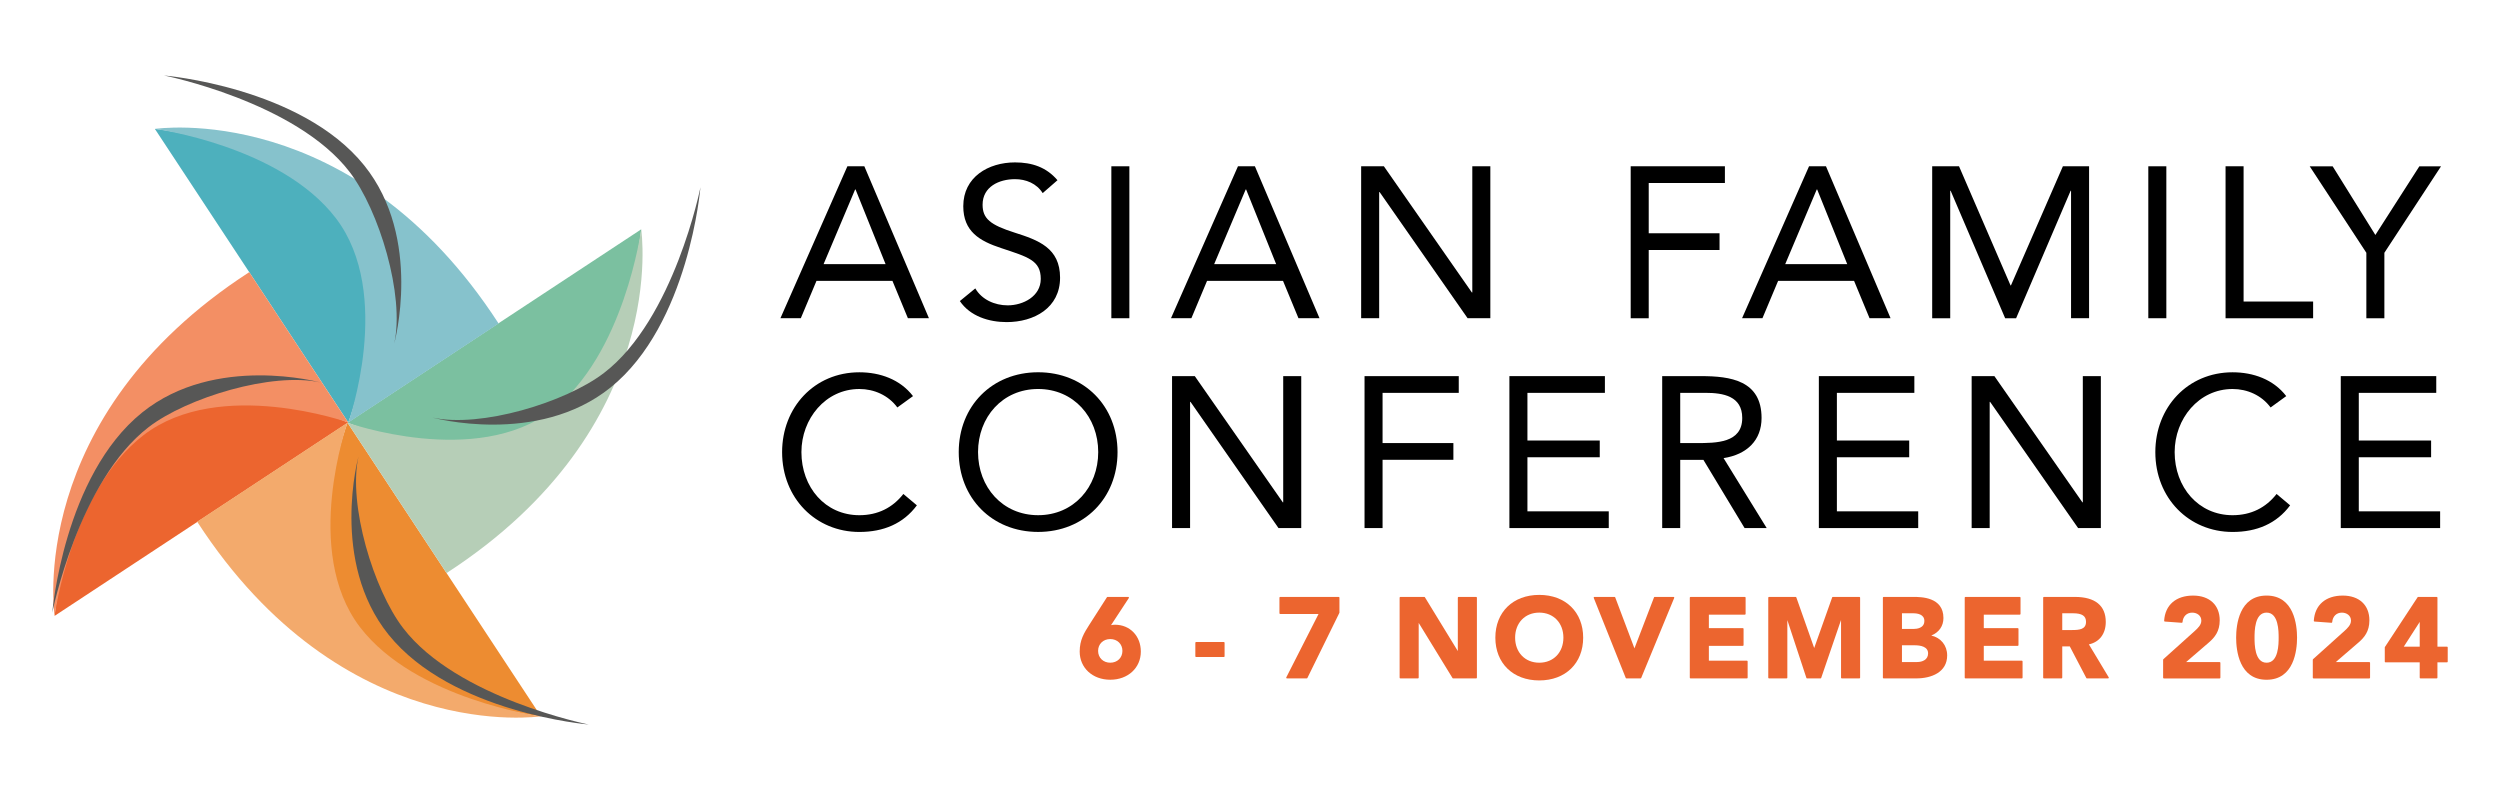 <?xml version="1.0" encoding="utf-8"?>
<!DOCTYPE svg PUBLIC "-//W3C//DTD SVG 1.0//EN" "http://www.w3.org/TR/2001/REC-SVG-20010904/DTD/svg10.dtd">
<svg version="1.0" xmlns="http://www.w3.org/2000/svg" x="0px" y="0px"
	 viewBox="0 0 250 80" enable-background="new 0 0 250 80" >
<g>
	<g>
		<path fill="#4DB0BD" d="M33.413,20.993c-6.894-7.028-17.924-8.102-17.924-8.102l19.339,29.363
			C34.828,42.254,40.341,28.056,33.413,20.993"/>
		<path fill="#7BC0A0" d="M55.988,41.645c7.028-6.893,8.131-18.712,8.131-18.712L34.754,42.272c0,0,14.116,5.81,21.179-1.119"/>
		<path fill="#86C2CC" d="M15.489,12.891c0,0,12.548,1.682,18.089,8.916c5.816,7.593,1.25,20.447,1.25,20.447l15.034-9.9
			C35.287,9.86,15.489,12.891,15.489,12.891"/>
		<path fill="#EC652F" d="M13.552,43.083c-7.028,6.894-8.093,18.506-8.093,18.506L34.824,42.25
			C34.824,42.25,20.615,36.155,13.552,43.083"/>
		<path fill="#ED8C31" d="M36.263,63.528c6.894,7.029,17.827,8.103,17.827,8.103L34.75,42.266
			C34.75,42.266,29.334,56.465,36.263,63.528"/>
		<path fill="#F38F64" d="M5.46,61.588c0,0,1.681-12.549,8.916-18.09c7.594-5.816,20.448-1.249,20.448-1.249l-9.901-15.034
			C2.429,41.792,5.46,61.588,5.46,61.588"/>
		<path fill="#F3AA6C" d="M54.089,71.63c0,0-12.548-1.682-18.089-8.916c-5.816-7.593-1.25-20.448-1.25-20.448l-15.035,9.901
			C34.292,74.661,54.089,71.63,54.089,71.63"/>
		<path fill="#B6CEB7" d="M64.119,22.933c0,0-1.682,12.548-8.916,18.089c-7.594,5.816-20.449,1.25-20.449,1.25l9.901,15.034
			C67.149,42.73,64.119,22.933,64.119,22.933"/>
		<path fill="#575756" d="M36.417,16.536c-6.314-7.844-20.019-8.989-20.019-8.989s13.176,2.627,18.561,9.644
			c2.946,3.839,5.534,12.349,4.463,17.169C39.423,34.359,42.309,23.855,36.417,16.536"/>
		<path fill="#575756" d="M14.216,41.25c-7.844,6.313-8.989,20.018-8.989,20.018s2.627-13.176,9.644-18.561
			c3.839-2.945,12.349-5.534,17.169-4.463C32.04,38.245,21.536,35.359,14.216,41.25"/>
		<path fill="#575756" d="M38.855,63.465c6.313,7.844,20.019,8.988,20.019,8.988s-13.176-2.627-18.561-9.643
			c-2.946-3.839-5.534-12.35-4.463-17.17C35.85,45.641,32.963,56.145,38.855,63.465"/>
		<path fill="#575756" d="M61.056,38.75c7.844-6.313,8.989-20.018,8.989-20.018s-2.627,13.176-9.644,18.561
			c-3.838,2.945-12.349,5.533-17.169,4.463C43.233,41.756,53.736,44.642,61.056,38.75"/>
	</g>
	<g>
		<g>
			<g>
				<path d="M89.735,40.746c-0.901-1.224-2.339-1.846-3.798-1.846c-3.391,0-5.795,2.983-5.795,6.31c0,3.52,2.382,6.31,5.795,6.31
					c1.846,0,3.326-0.751,4.399-2.124l1.352,1.137c-1.352,1.824-3.327,2.662-5.751,2.662c-4.357,0-7.726-3.37-7.726-7.984
					c0-4.464,3.219-7.983,7.726-7.983c2.06,0,4.078,0.708,5.365,2.382L89.735,40.746z"/>
				<path d="M95.873,45.209c0-4.593,3.327-7.983,7.941-7.983c4.614,0,7.94,3.391,7.94,7.983s-3.327,7.984-7.94,7.984
					C99.199,53.194,95.873,49.802,95.873,45.209z M109.822,45.209c0-3.498-2.446-6.31-6.009-6.31s-6.009,2.812-6.009,6.31
					s2.447,6.31,6.009,6.31S109.822,48.708,109.822,45.209z"/>
				<path d="M117.204,37.612h2.275l8.799,12.619h0.043V37.612h1.803v15.195h-2.275l-8.798-12.619h-0.043v12.619h-1.803V37.612z"/>
				<path d="M136.454,37.612h9.422v1.674h-7.619v5.022h7.082v1.675h-7.082v6.824h-1.803V37.612z"/>
				<path d="M150.94,37.612h9.55v1.674h-7.747v4.766h7.232v1.674h-7.232v5.408h8.133v1.674h-9.936V37.612z"/>
				<path d="M166.219,37.612h3.885c2.939,0,6.052,0.43,6.052,4.186c0,2.211-1.438,3.648-3.799,4.014l4.313,6.996h-2.211
					l-4.119-6.824h-2.318v6.824h-1.803V37.612z M168.022,44.308h1.609c1.996,0,4.593,0,4.593-2.511c0-2.189-1.91-2.512-3.67-2.512
					h-2.532V44.308z"/>
				<path d="M181.885,37.612h9.55v1.674h-7.747v4.766h7.232v1.674h-7.232v5.408h8.133v1.674h-9.936V37.612z"/>
				<path d="M197.165,37.612h2.275l8.799,12.619h0.043V37.612h1.803v15.195h-2.275l-8.799-12.619h-0.043v12.619h-1.803V37.612z"/>
				<path d="M227.059,40.746c-0.901-1.224-2.34-1.846-3.799-1.846c-3.391,0-5.795,2.983-5.795,6.31c0,3.52,2.383,6.31,5.795,6.31
					c1.846,0,3.326-0.751,4.399-2.124l1.353,1.137c-1.353,1.824-3.326,2.662-5.752,2.662c-4.356,0-7.727-3.37-7.727-7.984
					c0-4.464,3.22-7.983,7.727-7.983c2.061,0,4.078,0.708,5.365,2.382L227.059,40.746z"/>
				<path d="M234.077,37.612h9.549v1.674h-7.747v4.766h7.232v1.674h-7.232v5.408h8.134v1.674h-9.936V37.612z"/>
			</g>
			<g>
				<path d="M84.739,16.629h1.695l6.46,15.194h-2.104l-1.545-3.734h-7.598l-1.566,3.734h-2.039L84.739,16.629z M85.555,18.947
					h-0.043l-3.155,7.469h6.202L85.555,18.947z"/>
				<path d="M104.268,19.312c-0.601-0.966-1.674-1.396-2.768-1.396c-1.588,0-3.241,0.752-3.241,2.555
					c0,1.395,0.772,2.017,3.198,2.79c2.36,0.751,4.55,1.523,4.55,4.507c0,3.025-2.597,4.442-5.344,4.442
					c-1.76,0-3.648-0.58-4.678-2.104l1.545-1.266c0.644,1.115,1.932,1.695,3.241,1.695c1.545,0,3.305-0.901,3.305-2.641
					c0-1.866-1.267-2.188-3.971-3.09c-2.146-0.708-3.777-1.652-3.777-4.186c0-2.918,2.511-4.378,5.172-4.378
					c1.695,0,3.133,0.473,4.249,1.781L104.268,19.312z"/>
				<path d="M111.135,16.629h1.802v15.194h-1.802V16.629z"/>
				<path d="M123.796,16.629h1.695l6.46,15.194h-2.104l-1.545-3.734h-7.598l-1.566,3.734h-2.039L123.796,16.629z M124.612,18.947
					h-0.043l-3.154,7.469h6.202L124.612,18.947z"/>
				<path d="M136.115,16.629h2.274l8.799,12.619h0.043V16.629h1.803v15.194h-2.274l-8.8-12.619h-0.043v12.619h-1.802V16.629z"/>
				<path d="M163.069,16.629h9.421v1.674h-7.618v5.022h7.082V25h-7.082v6.824h-1.803V16.629z"/>
				<path d="M180.903,16.629h1.695l6.459,15.194h-2.103l-1.546-3.734h-7.597l-1.567,3.734h-2.038L180.903,16.629z M181.717,18.947
					h-0.043l-3.154,7.469h6.203L181.717,18.947z"/>
				<path d="M193.22,16.629h2.683l5.15,11.911h0.043l5.193-11.911h2.619v15.194h-1.803V19.076h-0.043l-5.451,12.748h-1.096
					l-5.45-12.748h-0.043v12.748h-1.803V16.629z"/>
				<path d="M214.831,16.629h1.803v15.194h-1.803V16.629z"/>
				<path d="M222.556,16.629h1.803V30.15h6.953v1.674h-8.756V16.629z"/>
				<path d="M236.635,25.278l-5.666-8.648h2.296l4.271,6.867l4.4-6.867h2.167l-5.666,8.648v6.546h-1.802V25.278z"/>
			</g>
		</g>
	</g>
	<g>
		<path fill="#EC652F" d="M111.5,62.473c-0.142,0-0.277,0.018-0.396,0.041l1.779-2.71c0.014-0.022,0.016-0.051,0.003-0.073
			c-0.013-0.023-0.037-0.039-0.063-0.039h-2.069c-0.024,0-0.047,0.014-0.061,0.033l-1.752,2.736l-0.016,0.025
			c-0.513,0.809-0.956,1.508-0.956,2.67c0,1.633,1.286,2.818,3.057,2.818s3.057-1.186,3.057-2.818
			C114.083,63.602,112.997,62.473,111.5,62.473z M112.242,65.088c0,0.686-0.511,1.183-1.216,1.183c-0.705,0-1.216-0.497-1.216-1.183
			s0.512-1.182,1.216-1.182C111.731,63.907,112.242,64.403,112.242,65.088z"/>
		<path fill="#EC652F" d="M119.606,64.203c-0.04,0-0.072,0.032-0.072,0.072v1.356c0,0.039,0.032,0.072,0.072,0.072h2.781
			c0.039,0,0.072-0.033,0.072-0.072v-1.356c0-0.04-0.033-0.072-0.072-0.072H119.606z"/>
		<path fill="#EC652F" d="M128.016,59.692c-0.039,0-0.072,0.033-0.072,0.072v1.561c0,0.039,0.033,0.072,0.072,0.072h3.839
			l-3.225,6.338c-0.011,0.022-0.011,0.049,0.003,0.07s0.036,0.035,0.062,0.035h1.978c0.028,0,0.053-0.016,0.065-0.041l3.199-6.511
			c0.005-0.01,0.007-0.021,0.007-0.032v-1.492c0-0.039-0.032-0.072-0.072-0.072H128.016z"/>
		<path fill="#EC652F" d="M145.854,59.692c-0.039,0-0.072,0.033-0.072,0.072v5.342l-3.291-5.379
			c-0.013-0.021-0.036-0.035-0.061-0.035h-2.396c-0.041,0-0.072,0.033-0.072,0.072v8.004c0,0.039,0.031,0.072,0.072,0.072h1.763
			c0.04,0,0.072-0.033,0.072-0.072V62.29l3.382,5.516c0.014,0.021,0.036,0.035,0.062,0.035h2.306c0.04,0,0.072-0.033,0.072-0.072
			v-8.004c0-0.039-0.032-0.072-0.072-0.072H145.854z"/>
		<path fill="#EC652F" d="M153.926,59.489c-2.626,0-4.391,1.719-4.391,4.277s1.765,4.277,4.391,4.277s4.391-1.719,4.391-4.277
			S156.552,59.489,153.926,59.489z M153.926,66.271c-1.422,0-2.414-1.03-2.414-2.505s0.992-2.505,2.414-2.505
			s2.414,1.03,2.414,2.505S155.348,66.271,153.926,66.271z"/>
		<path fill="#EC652F" d="M167.356,59.692h-1.889c-0.029,0-0.057,0.02-0.066,0.047l-1.956,5.098l-1.922-5.098
			c-0.011-0.027-0.038-0.047-0.067-0.047h-2.013c-0.024,0-0.046,0.012-0.06,0.032s-0.016,0.045-0.008,0.067l3.199,8.003
			c0.012,0.027,0.037,0.046,0.067,0.046h1.413c0.029,0,0.056-0.018,0.066-0.045l3.301-8.004c0.01-0.021,0.007-0.047-0.007-0.066
			C167.403,59.705,167.379,59.692,167.356,59.692z"/>
		<path fill="#EC652F" d="M170.887,66.068v-1.483h3.398c0.039,0,0.072-0.032,0.072-0.072v-1.628c0-0.04-0.033-0.072-0.072-0.072
			h-3.398v-1.348h3.602c0.04,0,0.072-0.032,0.072-0.072v-1.628c0-0.039-0.032-0.072-0.072-0.072h-5.438
			c-0.039,0-0.072,0.033-0.072,0.072v8.004c0,0.039,0.033,0.072,0.072,0.072h5.641c0.041,0,0.072-0.033,0.072-0.072v-1.629
			c0-0.039-0.031-0.071-0.072-0.071H170.887z"/>
		<path fill="#EC652F" d="M183.284,59.692c-0.031,0-0.059,0.02-0.068,0.049l-1.797,5.062l-1.785-5.062
			c-0.011-0.029-0.038-0.049-0.068-0.049h-2.668c-0.04,0-0.072,0.033-0.072,0.072v8.004c0,0.039,0.032,0.072,0.072,0.072h1.764
			c0.04,0,0.072-0.033,0.072-0.072v-5.757l1.904,5.778c0.01,0.03,0.038,0.051,0.069,0.051h1.345c0.031,0,0.059-0.02,0.068-0.049
			l1.984-5.794v5.771c0,0.039,0.033,0.072,0.072,0.072h1.764c0.04,0,0.072-0.033,0.072-0.072v-8.004
			c0-0.039-0.032-0.072-0.072-0.072H183.284z"/>
		<path fill="#EC652F" d="M193.129,63.553c0.775-0.318,1.215-0.947,1.215-1.754c0-2.107-2.258-2.107-3-2.107h-2.984
			c-0.04,0-0.072,0.033-0.072,0.072v8.004c0,0.039,0.032,0.072,0.072,0.072h3.278c1.488,0,3.079-0.604,3.079-2.3
			C194.717,64.545,194.088,63.772,193.129,63.553z M191.401,62.891h-1.205v-1.563h1.125c0.417,0,1.115,0.1,1.115,0.765
			C192.436,62.834,191.643,62.891,191.401,62.891z M191.706,66.204h-1.51v-1.676h1.262c0.616,0,1.352,0.141,1.352,0.81
			C192.809,65.975,192.239,66.204,191.706,66.204z"/>
		<path fill="#EC652F" d="M198.379,66.068v-1.483h3.398c0.04,0,0.072-0.032,0.072-0.072v-1.628c0-0.04-0.032-0.072-0.072-0.072
			h-3.398v-1.348h3.602c0.04,0,0.072-0.032,0.072-0.072v-1.628c0-0.039-0.032-0.072-0.072-0.072h-5.437
			c-0.04,0-0.072,0.033-0.072,0.072v8.004c0,0.039,0.032,0.072,0.072,0.072h5.641c0.04,0,0.072-0.033,0.072-0.072v-1.629
			c0-0.039-0.032-0.071-0.072-0.071H198.379z"/>
		<path fill="#EC652F" d="M208.89,64.438c1.059-0.233,1.687-1.064,1.687-2.243c0-1.638-1.068-2.503-3.09-2.503h-3.098
			c-0.039,0-0.072,0.033-0.072,0.072v8.004c0,0.039,0.033,0.072,0.072,0.072h1.764c0.04,0,0.072-0.033,0.072-0.072v-3.127h0.754
			l1.653,3.16c0.013,0.023,0.037,0.039,0.063,0.039h2.114c0.026,0,0.05-0.015,0.063-0.037c0.012-0.023,0.012-0.051-0.002-0.072
			L208.89,64.438z M208.602,62.184c0,0.758-0.667,0.82-1.409,0.82h-0.968v-1.676h1.081
			C208.202,61.329,208.602,61.592,208.602,62.184z"/>
		<path fill="#EC652F" d="M218.613,66.204l2.283-1.965c0.559-0.486,1.076-1.09,1.076-2.202c0-1.53-1.02-2.479-2.661-2.479
			c-1.717,0-2.801,0.941-2.897,2.521c-0.003,0.039,0.027,0.073,0.066,0.076l1.696,0.124c0.036,0.004,0.074-0.026,0.076-0.066
			c0.046-0.577,0.426-0.95,0.969-0.95c0.453,0,0.911,0.274,0.911,0.798c0,0.43-0.34,0.743-0.64,1.021l-3.157,2.837
			c-0.015,0.014-0.024,0.033-0.024,0.054v1.798c0,0.039,0.033,0.072,0.072,0.072h5.584c0.04,0,0.072-0.033,0.072-0.072v-1.492
			c0-0.041-0.032-0.072-0.072-0.072H218.613z"/>
		<path fill="#EC652F" d="M226.659,59.557c-2.748,0-3.045,2.943-3.045,4.209s0.297,4.209,3.045,4.209
			c2.749,0,3.046-2.943,3.046-4.209S229.408,59.557,226.659,59.557z M227.864,63.766c0,0.619,0,2.505-1.205,2.505
			s-1.205-1.886-1.205-2.505s0-2.505,1.205-2.505S227.864,63.147,227.864,63.766z"/>
		<path fill="#EC652F" d="M233.581,66.204l2.283-1.965c0.559-0.486,1.076-1.09,1.076-2.202c0-1.53-1.02-2.479-2.661-2.479
			c-1.718,0-2.801,0.941-2.898,2.521c-0.003,0.039,0.027,0.073,0.067,0.076l1.695,0.124c0.038,0.004,0.074-0.026,0.077-0.066
			c0.046-0.577,0.425-0.95,0.968-0.95c0.453,0,0.911,0.274,0.911,0.798c0,0.43-0.34,0.743-0.64,1.021l-3.156,2.837
			c-0.016,0.014-0.024,0.033-0.024,0.054v1.798c0,0.039,0.032,0.072,0.072,0.072h5.584c0.04,0,0.072-0.033,0.072-0.072v-1.492
			c0-0.041-0.032-0.072-0.072-0.072H233.581z"/>
		<path fill="#EC652F" d="M244.702,64.667h-0.957v-4.902c0-0.039-0.032-0.072-0.072-0.072h-1.854c-0.024,0-0.047,0.013-0.061,0.033
			l-3.267,4.974c-0.008,0.012-0.013,0.025-0.013,0.04v1.424c0,0.039,0.033,0.072,0.072,0.072h3.421v1.533
			c0,0.039,0.032,0.072,0.072,0.072h1.628c0.04,0,0.072-0.033,0.072-0.072v-1.533h0.957c0.039,0,0.072-0.033,0.072-0.072v-1.424
			C244.774,64.698,244.741,64.667,244.702,64.667z M240.379,64.667l1.593-2.476v2.476H240.379z"/>
	</g>
</g>
</svg>
